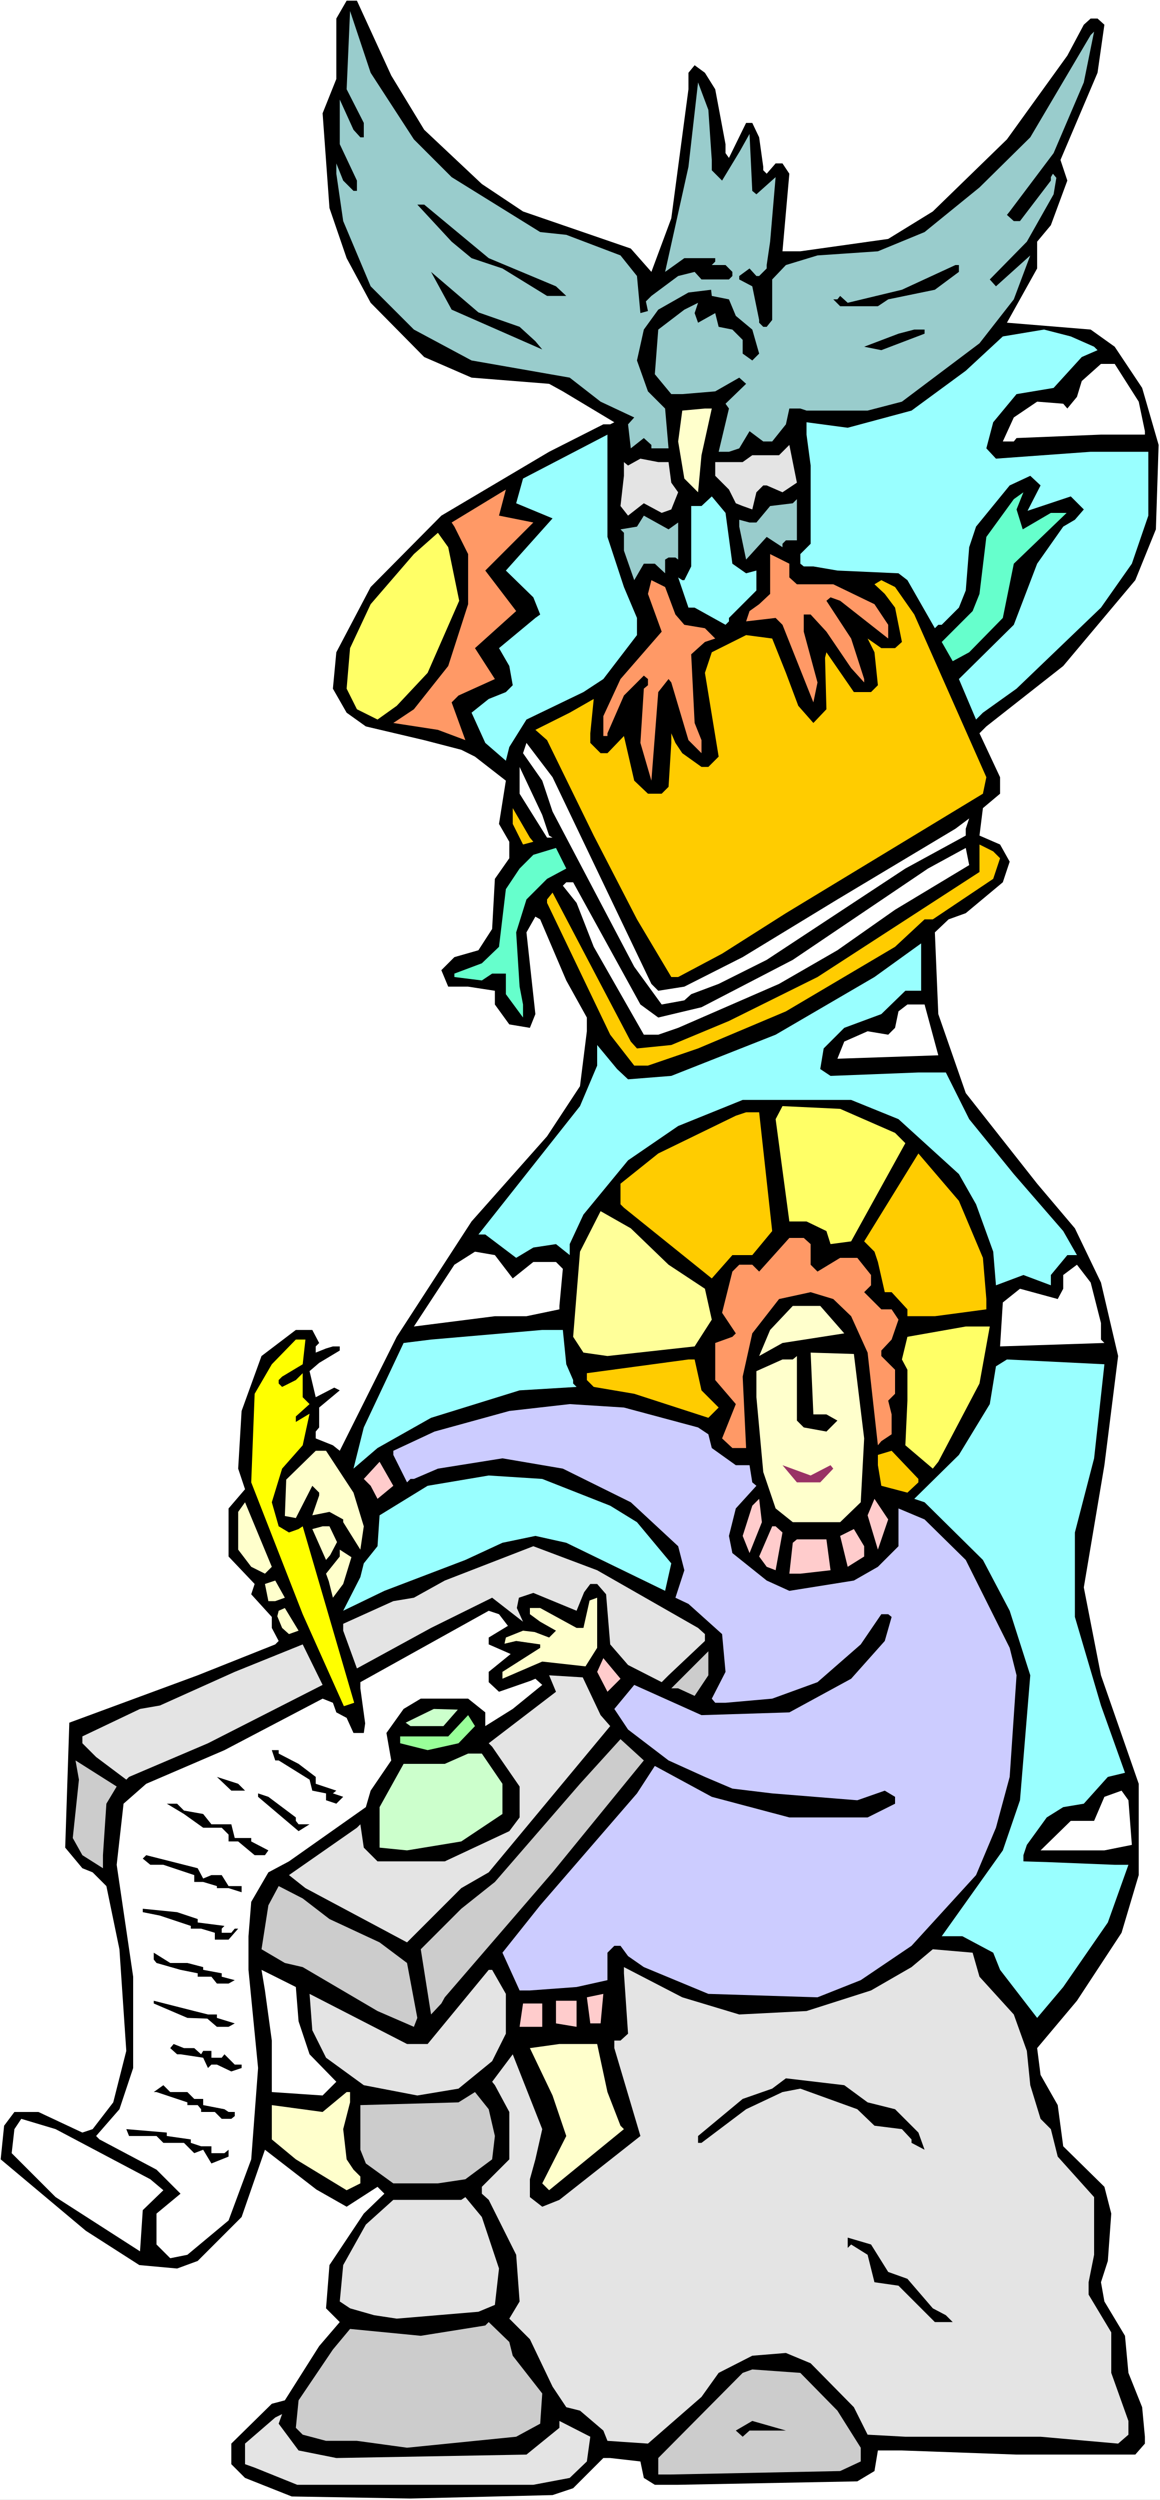 <?xml version="1.0" encoding="UTF-8" standalone="no"?>
<svg
   version="1.0"
   width="72.259mm"
   height="155.668mm"
   id="svg102"
   sodipodi:docname="John 05.wmf"
   xmlns:inkscape="http://www.inkscape.org/namespaces/inkscape"
   xmlns:sodipodi="http://sodipodi.sourceforge.net/DTD/sodipodi-0.dtd"
   xmlns="http://www.w3.org/2000/svg"
   xmlns:svg="http://www.w3.org/2000/svg">
  <rect width="100%" height="100%" fill="#808080" stroke="none"/>
  <sodipodi:namedview
     id="namedview102"
     pagecolor="#ffffff"
     bordercolor="#000000"
     borderopacity="0.25"
     inkscape:showpageshadow="2"
     inkscape:pageopacity="0.0"
     inkscape:pagecheckerboard="0"
     inkscape:deskcolor="#d1d1d1"
     inkscape:document-units="mm" />
  <defs
     id="defs1">
    <pattern
       id="WMFhbasepattern"
       patternUnits="userSpaceOnUse"
       width="6"
       height="6"
       x="0"
       y="0" />
  </defs>
  <path
     style="fill:#ffffff;fill-opacity:1;fill-rule:evenodd;stroke:none"
     d="M 0,588.353 H 273.106 V 0 H 0 Z"
     id="path1" />
  <path
     style="fill:#000000;fill-opacity:1;fill-rule:evenodd;stroke:none"
     d="m 92.113,17.775 7.757,12.766 13.574,12.766 9.696,6.464 25.371,8.726 4.848,5.494 4.686,-12.604 4.04,-30.379 v -3.878 l 1.454,-1.778 2.424,1.778 2.424,3.878 2.424,12.927 v 2.101 l 0.808,1.131 4.04,-8.241 h 1.454 l 1.616,3.393 0.97,6.948 v 0.808 l 0.808,0.808 2.101,-2.424 h 1.616 l 1.616,2.424 -1.616,18.26 h 4.202 l 20.685,-2.909 10.504,-6.464 17.453,-16.967 14.221,-19.714 3.878,-7.272 1.616,-1.454 h 1.616 l 1.616,1.454 -1.616,11.311 -8.726,20.522 1.616,4.848 -3.878,10.503 -3.232,3.878 v 6.302 l -7.11,12.766 19.715,1.616 5.656,4.04 6.464,9.695 3.878,13.412 -0.646,19.876 -4.848,11.958 -16.968,20.199 -18.099,14.22 -1.616,1.616 4.848,10.342 v 3.878 l -4.04,3.393 -0.808,6.464 4.848,2.101 2.262,4.04 -1.616,4.848 -8.726,7.272 -4.04,1.454 -3.232,3.07 0.808,19.229 6.464,18.583 16.806,21.33 8.888,10.503 6.141,12.766 4.04,17.29 -3.232,25.693 -4.848,28.763 4.04,20.684 8.888,25.531 v 21.492 l -4.04,13.574 -10.504,15.998 -9.373,11.15 0.808,6.302 4.04,7.11 1.293,9.695 9.696,9.534 1.616,6.302 -0.808,11.15 -1.616,5.009 0.808,4.525 4.848,8.08 0.808,8.726 3.232,8.08 0.646,6.948 v 1.616 l -2.262,2.585 h -27.957 l -26.987,-0.97 h -5.656 l -0.808,4.848 -4.04,2.424 -42.178,0.808 h -5.494 l -2.586,-1.616 -0.808,-3.878 -7.11,-0.808 h -1.616 l -7.11,7.11 -4.848,1.616 -33.451,0.808 -27.957,-0.485 -10.989,-4.363 -3.232,-3.232 v -4.848 l 9.534,-9.372 3.07,-0.808 8.08,-12.766 4.848,-5.656 -3.232,-3.232 0.808,-10.18 8.08,-12.119 4.848,-4.686 -1.616,-1.616 -7.272,4.686 -7.11,-4.04 -12.12,-9.372 -5.494,15.836 -10.342,10.342 -4.848,1.778 -8.888,-0.808 -12.605,-8.08 -20.039,-16.805 0.808,-7.918 2.424,-3.232 h 5.656 l 10.342,4.848 2.424,-0.808 4.848,-6.302 3.07,-12.119 -1.616,-23.915 -3.07,-14.866 -3.232,-3.232 -2.424,-0.97 -4.04,-4.848 0.97,-29.41 30.219,-11.15 18.261,-7.272 0.808,-0.808 -1.616,-3.07 v -2.585 l -4.848,-5.332 0.808,-2.424 -6.141,-6.464 v -11.311 l 3.878,-4.525 -1.616,-4.848 0.808,-13.574 4.686,-12.927 8.08,-6.14 h 3.878 l 1.616,3.07 -0.808,0.808 v 1.454 l 2.424,-0.97 1.616,-0.485 h 1.616 v 0.97 l -4.848,2.909 -2.262,1.939 1.454,6.14 4.363,-2.262 1.293,0.646 -4.848,4.04 v 4.686 l -0.808,0.97 v 1.616 l 4.04,1.616 1.616,1.293 13.413,-26.824 17.615,-27.147 17.776,-20.037 7.757,-11.796 1.616,-12.927 v -3.232 l -4.848,-8.726 -6.141,-14.382 -1.131,-0.646 -2.101,3.717 2.101,19.229 -1.293,3.232 -4.848,-0.808 -3.394,-4.686 v -3.232 l -6.302,-0.97 h -4.686 l -1.616,-3.878 3.07,-3.07 5.656,-1.616 3.232,-5.009 0.646,-11.796 3.394,-4.848 v -3.878 l -2.424,-4.201 1.616,-10.18 -7.272,-5.656 -3.232,-1.616 -8.726,-2.262 -13.736,-3.232 -4.525,-3.232 -3.232,-5.656 0.808,-8.564 8.08,-15.351 16.645,-16.805 25.371,-15.028 12.766,-6.464 h 1.616 l 0.97,-0.485 -12.12,-7.272 -3.232,-1.778 L 111.02,88.875 99.869,84.027 87.265,71.262 81.609,60.758 77.568,48.962 75.952,26.663 79.184,18.583 V 4.363 l 2.424,-4.201 h 2.424 z"
     id="path2" />
  <path
     style="fill:#99cccc;fill-opacity:1;fill-rule:evenodd;stroke:none"
     d="m 97.445,32.803 8.888,8.888 20.847,12.927 6.141,0.646 12.766,4.848 3.878,4.848 0.808,8.726 1.778,-0.485 -0.485,-2.262 1.293,-1.293 6.302,-4.686 3.878,-0.97 1.616,1.778 h 6.464 l 0.808,-0.808 v -0.97 l -1.616,-1.616 h -3.232 l 0.808,-0.808 V 60.758 h -7.272 l -4.525,3.232 5.494,-24.723 2.262,-19.876 2.424,6.464 0.808,11.796 v 2.424 l 2.424,2.424 4.202,-6.948 2.262,-4.04 0.646,13.412 0.97,0.808 4.525,-4.04 -1.293,15.19 -0.808,5.494 v 0.808 l -1.778,1.778 h -0.646 l -1.616,-1.778 -2.424,1.778 v 0.808 l 3.07,1.616 1.616,7.918 v 0.646 l 0.97,0.97 h 0.808 l 1.293,-1.616 v -9.534 l 3.232,-3.393 7.434,-2.262 14.221,-0.97 10.989,-4.525 12.928,-10.503 11.958,-11.796 14.221,-24.077 0.808,-0.808 -2.424,11.958 -7.11,16.644 -10.342,13.735 -0.646,0.808 1.616,1.454 h 1.454 l 7.272,-9.534 v -0.808 l 0.485,-0.808 0.808,0.97 -0.646,3.878 -6.302,11.15 -8.726,8.888 1.454,1.616 8.08,-7.272 -3.878,10.342 -8.08,10.342 -18.261,13.735 -8.08,2.101 H 189.881 l -1.454,-0.485 h -2.586 l -0.808,3.717 -3.232,4.04 h -2.101 l -3.232,-2.424 -2.424,4.04 -2.424,0.808 h -2.424 l 2.424,-10.18 -0.808,-1.131 4.848,-4.686 -1.616,-1.454 -5.656,3.232 -7.757,0.646 h -2.586 l -3.878,-4.686 0.808,-10.503 6.141,-4.686 3.232,-1.616 -0.808,2.424 0.808,2.262 4.04,-2.262 0.808,3.232 3.232,0.646 2.424,2.424 v 3.232 l 2.262,1.616 1.616,-1.616 -1.616,-5.656 -3.878,-3.232 -1.616,-3.878 -4.04,-0.808 -0.162,-1.454 -5.333,0.646 -7.11,4.04 -3.394,4.686 -1.616,7.272 2.586,7.272 4.04,4.04 0.808,9.372 h -4.04 v -0.808 l -1.778,-1.616 -3.07,2.424 -0.646,-5.656 1.454,-1.616 -7.918,-3.717 -7.272,-5.656 L 111.02,84.835 97.445,77.564 87.265,67.383 80.801,52.032 79.184,40.883 v -2.424 l 1.616,4.04 2.424,2.424 h 0.808 V 42.498 L 79.993,33.934 V 23.431 l 3.232,7.11 1.616,1.778 h 0.808 V 28.925 l -4.04,-7.918 0.808,-18.421 4.848,14.543 z"
     id="path3" />
  <path
     style="fill:#000000;fill-opacity:1;fill-rule:evenodd;stroke:none"
     d="m 115.06,60.758 15.837,6.625 2.424,2.262 h -4.525 l -10.504,-6.464 -7.272,-2.424 -4.686,-3.878 -8.08,-8.726 h 1.616 z"
     id="path4" />
  <path
     style="fill:#000000;fill-opacity:1;fill-rule:evenodd;stroke:none"
     d="m 225.757,63.99 -5.656,4.201 -10.989,2.262 -2.424,1.616 h -8.888 l -1.616,-1.616 h 0.97 l 0.646,-0.808 1.778,1.616 12.766,-3.07 12.605,-5.817 h 0.808 z"
     id="path5" />
  <path
     style="fill:#000000;fill-opacity:1;fill-rule:evenodd;stroke:none"
     d="m 122.332,76.917 3.717,3.393 1.616,1.939 -21.331,-9.372 -4.848,-8.888 11.15,9.534 z"
     id="path6" />
  <path
     style="fill:#000000;fill-opacity:1;fill-rule:evenodd;stroke:none"
     d="m 217.677,78.533 -10.181,3.878 -4.04,-0.808 8.08,-3.07 3.717,-0.97 h 2.424 z"
     id="path7" />
  <path
     style="fill:#99ffff;fill-opacity:1;fill-rule:evenodd;stroke:none"
     d="m 257.592,81.604 0.808,0.808 -3.717,1.616 -6.626,7.272 -8.726,1.454 -5.494,6.625 -1.616,6.14 2.262,2.424 22.301,-1.616 h 13.574 v 15.028 l -3.878,11.311 -7.272,10.342 -19.877,19.068 -7.918,5.656 -1.616,1.616 -4.04,-9.534 12.928,-12.766 5.494,-14.382 6.141,-8.726 2.747,-1.616 2.101,-2.424 -3.07,-3.07 -10.181,3.393 3.07,-5.979 -2.424,-2.262 -4.848,2.262 -7.918,9.695 -1.616,4.848 -0.808,10.18 -1.616,4.04 -4.04,4.04 h -0.808 l -0.808,0.808 -6.464,-11.311 -2.101,-1.616 -14.382,-0.646 -5.656,-0.97 h -2.262 l -0.808,-0.646 v -2.262 l 2.424,-2.424 v -18.421 l -0.97,-7.272 v -2.909 l 9.696,1.293 15.029,-4.04 12.766,-9.372 8.726,-8.08 9.696,-1.616 6.302,1.616 z"
     id="path8" />
  <path
     style="fill:#ffffff;fill-opacity:1;fill-rule:evenodd;stroke:none"
     d="m 268.096,94.531 1.454,6.948 v 0.808 h -10.342 l -19.877,0.808 -0.646,0.808 h -2.586 l 2.586,-5.656 5.494,-3.717 6.141,0.485 0.97,1.131 2.262,-2.747 1.131,-3.717 4.525,-4.04 h 3.232 z"
     id="path9" />
  <path
     style="fill:#ffffcc;fill-opacity:1;fill-rule:evenodd;stroke:none"
     d="m 165.156,107.135 -0.808,8.726 -3.232,-3.232 -1.454,-8.726 0.97,-7.272 5.333,-0.485 h 1.616 z"
     id="path10" />
  <path
     style="fill:#99ffff;fill-opacity:1;fill-rule:evenodd;stroke:none"
     d="m 146.895,138.16 3.07,7.272 v 4.04 l -7.918,10.342 -4.686,3.07 -13.413,6.464 -4.04,6.464 -0.808,3.232 -4.848,-4.201 -3.232,-7.11 4.04,-3.232 4.04,-1.616 1.616,-1.616 -0.808,-4.525 -2.424,-4.201 8.565,-7.11 1.131,-0.808 -1.616,-4.04 -6.464,-6.302 10.989,-12.281 -8.565,-3.555 1.616,-5.817 19.877,-10.342 v 24.077 z"
     id="path11" />
  <path
     style="fill:#e4e4e4;fill-opacity:1;fill-rule:evenodd;stroke:none"
     d="m 184.225,115.861 -3.717,-1.616 h -0.808 l -1.616,1.616 -0.97,4.04 -2.262,-0.808 -1.616,-0.646 -1.616,-3.232 -3.232,-3.232 v -3.232 h 6.464 l 2.262,-1.616 h 6.302 l 2.424,-2.424 1.778,8.888 z"
     id="path12" />
  <path
     style="fill:#e4e4e4;fill-opacity:1;fill-rule:evenodd;stroke:none"
     d="m 157.399,108.751 0.646,4.848 1.616,2.262 -1.616,4.04 -2.262,0.808 -4.202,-2.262 -3.717,2.909 -1.778,-2.262 0.808,-7.11 v -3.232 l 0.97,0.808 2.909,-1.616 4.202,0.808 z"
     id="path13" />
  <path
     style="fill:#ff9966;fill-opacity:1;fill-rule:evenodd;stroke:none"
     d="m 117.484,121.355 8.08,1.616 -11.312,11.311 7.272,9.534 -9.696,8.726 4.686,7.272 -8.565,3.878 -1.616,1.616 3.232,8.888 -6.464,-2.424 -10.504,-1.616 4.848,-3.232 8.08,-10.18 4.686,-14.543 v -11.796 l -3.232,-6.464 -0.646,-0.97 12.766,-7.756 z"
     id="path14" />
  <path
     style="fill:#66ffcc;fill-opacity:1;fill-rule:evenodd;stroke:none"
     d="m 240.786,124.587 6.626,-3.878 h 3.717 l -12.443,11.958 -2.586,12.766 -7.918,8.08 -3.878,2.101 -2.586,-4.525 7.272,-7.272 1.616,-4.04 1.616,-13.412 6.464,-8.888 2.262,-1.616 -1.616,4.04 z"
     id="path15" />
  <path
     style="fill:#99ffff;fill-opacity:1;fill-rule:evenodd;stroke:none"
     d="m 172.428,132.666 3.232,2.262 2.424,-0.646 v 4.686 l -6.464,6.464 v 0.808 l -0.808,0.808 -7.272,-4.04 h -1.454 l -2.424,-7.11 0.97,0.646 h 0.485 l 1.616,-3.232 v -14.22 h 2.424 l 2.424,-2.262 3.232,3.878 z"
     id="path16" />
  <path
     style="fill:#99cccc;fill-opacity:1;fill-rule:evenodd;stroke:none"
     d="m 185.033,127.172 -0.808,0.808 v 0.808 l -3.717,-2.424 -4.848,5.333 -1.616,-7.756 v -1.616 l 2.424,0.646 h 1.616 l 3.232,-3.878 5.333,-0.646 0.97,-0.97 v 9.695 z"
     id="path17" />
  <path
     style="fill:#99cccc;fill-opacity:1;fill-rule:evenodd;stroke:none"
     d="m 159.662,122.971 v 8.726 l -0.646,-0.485 h -1.616 l -0.808,0.485 v 3.232 l -2.424,-2.262 h -2.586 l -2.262,3.878 -2.424,-6.948 v -4.201 l -0.808,-0.808 3.878,-0.646 1.616,-2.585 5.818,3.232 z"
     id="path18" />
  <path
     style="fill:#ffff66;fill-opacity:1;fill-rule:evenodd;stroke:none"
     d="m 108.111,141.392 -7.434,16.967 -7.272,7.756 -4.525,3.232 -4.848,-2.424 -2.424,-4.848 0.808,-9.534 4.848,-10.342 10.181,-11.796 5.656,-5.009 2.424,3.393 z"
     id="path19" />
  <path
     style="fill:#ff9966;fill-opacity:1;fill-rule:evenodd;stroke:none"
     d="m 185.841,135.898 1.778,1.616 h 8.565 l 9.696,4.686 3.232,4.848 v 3.232 l -11.312,-8.888 -2.262,-0.808 -0.97,0.808 5.818,8.888 3.07,9.534 v 0.808 l -3.07,-3.393 -5.818,-8.564 -3.717,-4.04 h -1.616 v 4.04 l 3.232,11.958 -0.97,4.686 -7.272,-18.26 -1.616,-1.616 -6.949,0.808 0.808,-2.424 2.262,-1.616 2.586,-2.424 v -9.372 l 4.525,2.262 z"
     id="path20" />
  <path
     style="fill:#ff9966;fill-opacity:1;fill-rule:evenodd;stroke:none"
     d="m 159.015,144.624 2.101,2.424 4.848,0.808 2.424,2.424 -2.424,0.808 -3.232,2.909 0.808,16.159 1.616,4.04 v 3.07 l -3.07,-3.07 -4.04,-13.574 -0.646,-0.808 -2.424,3.07 -1.616,20.845 -2.586,-8.888 0.808,-12.766 0.97,-0.808 v -1.454 l -0.97,-0.808 -4.686,4.686 -3.878,8.888 v 0.646 h -0.97 v -4.686 l 4.04,-8.726 9.696,-11.15 -3.232,-8.888 0.808,-3.232 3.232,1.616 z"
     id="path21" />
  <path
     style="fill:#ffcc00;fill-opacity:1;fill-rule:evenodd;stroke:none"
     d="m 215.253,144.624 16.968,38.297 -0.808,3.878 -46.379,28.117 -15.029,9.534 -10.342,5.494 h -1.616 l -8.08,-13.574 -10.181,-19.714 -10.989,-22.461 -2.747,-2.424 8.08,-4.04 5.656,-3.232 -0.808,8.08 v 2.262 l 2.424,2.424 h 1.616 l 3.878,-4.04 2.424,10.503 3.232,3.07 h 3.232 l 1.616,-1.616 0.646,-10.342 v -2.262 l 0.97,2.262 1.616,2.424 4.525,3.232 h 1.616 l 2.424,-2.424 -3.232,-19.714 1.616,-4.848 8.08,-4.04 6.141,0.808 3.232,8.08 2.909,7.756 3.555,4.04 3.07,-3.232 -0.323,-12.119 0.323,-1.293 6.464,9.372 h 4.04 l 1.616,-1.616 -0.808,-7.756 -1.616,-3.232 3.232,2.262 h 3.232 l 1.616,-1.454 -1.616,-8.08 -2.424,-3.232 -2.424,-2.262 1.616,-0.97 3.232,1.616 z"
     id="path22" />
  <path
     style="fill:#ffffff;fill-opacity:1;fill-rule:evenodd;stroke:none"
     d="m 153.359,231.56 1.616,1.616 6.141,-0.97 13.736,-6.948 22.301,-13.574 27.795,-16.644 3.232,-2.424 -0.808,2.424 v 1.616 l -14.221,7.756 -32.643,21.492 -11.312,5.656 -6.464,2.424 -1.616,1.454 -5.333,0.97 -6.464,-8.888 -19.231,-36.52 -2.424,-7.272 -4.525,-6.464 0.808,-2.424 6.141,8.08 z"
     id="path23" />
  <path
     style="fill:#ffffff;fill-opacity:1;fill-rule:evenodd;stroke:none"
     d="m 129.281,196.656 0.808,0.485 h -1.293 l -6.464,-10.342 v -6.302 l 5.333,11.311 z"
     id="path24" />
  <path
     style="fill:#ffcc00;fill-opacity:1;fill-rule:evenodd;stroke:none"
     d="m 125.564,198.111 -2.424,0.646 -2.424,-4.848 v -3.717 l 4.04,6.948 z"
     id="path25" />
  <path
     style="fill:#ffcc00;fill-opacity:1;fill-rule:evenodd;stroke:none"
     d="m 235.453,201.989 -1.616,4.848 -14.221,9.534 h -1.939 l -6.949,6.464 -25.695,15.19 -20.685,8.726 -11.797,4.04 h -3.232 l -5.656,-7.272 -14.867,-31.025 v -0.808 l 1.293,-1.616 18.423,35.065 1.454,1.616 8.08,-0.808 13.574,-5.656 20.847,-10.342 38.138,-24.723 v -6.464 l 3.232,1.616 z"
     id="path26" />
  <path
     style="fill:#66ffcc;fill-opacity:1;fill-rule:evenodd;stroke:none"
     d="m 128.796,206.837 -4.848,4.848 -2.424,7.756 0.808,12.766 0.808,4.201 v 3.07 l -4.04,-5.494 v -4.848 h -3.232 l -2.424,1.616 -6.464,-0.808 v -0.808 l 6.464,-2.424 4.04,-3.878 1.616,-13.574 3.232,-4.848 3.232,-3.232 5.333,-1.616 2.424,4.848 z"
     id="path27" />
  <path
     style="fill:#ffffff;fill-opacity:1;fill-rule:evenodd;stroke:none"
     d="m 210.728,214.108 -13.574,9.534 -13.736,7.918 -23.755,10.342 -4.686,1.616 h -3.394 l -11.797,-20.684 -4.04,-10.342 -3.232,-4.04 0.808,-0.808 h 1.616 l 15.837,28.763 4.202,3.07 10.181,-2.424 21.493,-11.15 31.835,-21.492 8.888,-4.848 0.808,4.04 z"
     id="path28" />
  <path
     style="fill:#99ffff;fill-opacity:1;fill-rule:evenodd;stroke:none"
     d="m 213.152,233.176 -5.656,5.494 -8.726,3.232 -4.848,4.848 -0.808,4.848 2.424,1.616 20.685,-0.808 h 6.464 l 5.494,10.988 10.504,12.927 11.635,13.412 3.232,5.656 h -2.262 l -3.878,4.686 v 2.424 l -6.464,-2.424 -6.464,2.424 -0.646,-7.918 -4.04,-11.15 -4.04,-7.11 -14.221,-12.927 -11.15,-4.525 H 174.852 l -15.19,6.14 -11.797,8.08 -10.504,12.766 -3.232,6.948 v 2.585 l -3.232,-2.585 -5.333,0.808 -4.04,2.424 -7.272,-5.494 h -1.616 l 23.917,-30.218 4.04,-9.534 v -4.848 l 4.686,5.656 2.586,2.424 10.181,-0.808 24.563,-9.695 23.271,-13.574 10.989,-7.918 v 11.15 z"
     id="path29" />
  <path
     style="fill:#ffffff;fill-opacity:1;fill-rule:evenodd;stroke:none"
     d="m 220.909,248.366 -23.755,0.808 1.616,-4.04 5.494,-2.424 4.848,0.808 1.616,-1.616 0.808,-3.878 2.101,-1.616 h 4.04 z"
     id="path30" />
  <path
     style="fill:#ffff66;fill-opacity:1;fill-rule:evenodd;stroke:none"
     d="m 210.728,266.625 2.424,2.424 -12.766,23.108 -4.848,0.646 -0.97,-3.07 -4.686,-2.262 h -4.04 l -3.232,-24.077 1.616,-3.07 13.574,0.646 z"
     id="path31" />
  <path
     style="fill:#ffcc00;fill-opacity:1;fill-rule:evenodd;stroke:none"
     d="m 181.801,289.733 -4.686,5.656 h -4.686 l -4.848,5.494 -20.685,-16.644 -0.808,-0.808 v -4.848 l 8.888,-7.11 18.261,-8.888 2.424,-0.808 h 3.07 z"
     id="path32" />
  <path
     style="fill:#ffcc00;fill-opacity:1;fill-rule:evenodd;stroke:none"
     d="m 231.413,296.035 0.808,9.695 v 2.424 l -12.12,1.616 h -6.464 v -1.616 l -3.717,-4.04 h -1.616 l -1.616,-7.11 -0.808,-2.424 -2.424,-2.424 12.766,-20.684 9.534,11.15 z"
     id="path33" />
  <path
     style="fill:#ffff99;fill-opacity:1;fill-rule:evenodd;stroke:none"
     d="m 157.399,297.651 8.565,5.656 1.616,7.272 -4.04,6.302 -20.523,2.262 -5.656,-0.808 -2.424,-3.717 1.616,-20.037 4.848,-9.534 7.11,4.04 z"
     id="path34" />
  <path
     style="fill:#ff9966;fill-opacity:1;fill-rule:evenodd;stroke:none"
     d="m 190.851,292.803 v 4.848 l 1.616,1.616 5.333,-3.232 h 4.04 l 3.232,4.04 v 2.424 l -1.616,1.616 4.04,4.04 h 2.424 l 1.616,2.424 -1.616,4.686 -2.424,2.585 v 1.293 l 3.232,3.232 v 5.656 l -1.616,1.616 0.808,3.232 v 4.686 l -2.424,1.616 -0.808,0.97 -2.424,-21.815 -3.878,-8.564 -4.202,-4.04 -5.333,-1.616 -7.434,1.616 -6.302,8.08 -2.262,10.18 0.808,16.805 h -3.232 l -2.424,-2.262 3.232,-8.08 -4.848,-5.656 v -8.726 l 4.04,-1.454 0.808,-0.808 -3.232,-4.848 2.424,-9.695 1.616,-1.616 h 3.07 l 1.616,1.616 7.11,-7.918 h 3.394 z"
     id="path35" />
  <path
     style="fill:#ffffff;fill-opacity:1;fill-rule:evenodd;stroke:none"
     d="m 120.716,300.883 4.848,-3.878 h 5.333 l 1.616,1.616 -0.808,8.726 v 0.808 l -7.757,1.616 h -7.434 l -19.069,2.424 9.534,-14.543 4.848,-3.07 4.686,0.808 z"
     id="path36" />
  <path
     style="fill:#ffffff;fill-opacity:1;fill-rule:evenodd;stroke:none"
     d="m 259.208,311.386 v 3.878 l 0.808,0.808 -24.563,0.808 0.646,-10.342 4.04,-3.232 8.888,2.424 1.293,-2.424 v -3.232 l 3.232,-2.424 3.232,4.201 z"
     id="path37" />
  <path
     style="fill:#ffffcc;fill-opacity:1;fill-rule:evenodd;stroke:none"
     d="m 198.769,313.81 -14.544,2.262 -5.494,3.07 2.586,-6.14 5.333,-5.656 h 6.464 z"
     id="path38" />
  <path
     style="fill:#ffff66;fill-opacity:1;fill-rule:evenodd;stroke:none"
     d="m 230.605,325.606 -9.696,18.421 -1.293,1.616 -6.464,-5.494 0.485,-10.503 v -7.272 l -1.293,-2.424 1.293,-5.332 13.736,-2.424 h 5.656 z"
     id="path39" />
  <path
     style="fill:#99ffff;fill-opacity:1;fill-rule:evenodd;stroke:none"
     d="m 133.321,321.082 1.616,3.717 v 0.808 l 0.808,0.808 -13.413,0.808 -20.847,6.464 -12.605,7.11 -5.656,4.848 2.424,-9.695 9.373,-19.876 6.464,-0.808 26.179,-2.262 h 4.848 z"
     id="path40" />
  <path
     style="fill:#ffff00;fill-opacity:1;fill-rule:evenodd;stroke:none"
     d="m 71.266,321.082 -4.848,2.909 -0.808,0.808 v 0.808 l 0.808,0.808 3.232,-1.616 1.616,-1.616 v 5.656 l 1.616,1.616 -3.232,2.909 v 1.293 l 3.232,-1.939 -1.616,7.433 -4.848,5.494 -2.424,7.918 1.616,5.656 2.424,1.454 2.262,-0.808 0.97,-0.646 12.12,41.529 -2.424,0.808 -9.696,-21.653 -12.12,-31.026 0.808,-20.845 4.04,-6.948 5.656,-5.817 h 2.262 z"
     id="path41" />
  <path
     style="fill:#ffffcc;fill-opacity:1;fill-rule:evenodd;stroke:none"
     d="m 203.456,338.533 -0.808,15.028 -4.848,4.686 h -11.15 l -4.04,-3.232 -2.909,-8.564 -1.616,-17.613 v -6.14 l 6.141,-2.747 h 2.424 l 0.97,-0.808 v 15.19 l 1.616,1.616 5.333,0.97 2.586,-2.585 -2.586,-1.454 h -3.07 l -0.646,-14.543 10.181,0.323 z"
     id="path42" />
  <path
     style="fill:#ffcc00;fill-opacity:1;fill-rule:evenodd;stroke:none"
     d="m 165.156,327.222 4.04,4.04 -2.424,2.424 -17.453,-5.656 -9.534,-1.616 -1.616,-1.616 v -1.616 l 23.917,-3.232 h 1.454 z"
     id="path43" />
  <path
     style="fill:#99ffff;fill-opacity:1;fill-rule:evenodd;stroke:none"
     d="m 257.592,343.22 -4.525,17.452 v 19.876 l 6.141,20.845 5.656,15.836 -4.04,0.97 -5.656,6.302 -4.848,0.808 -3.878,2.424 -4.686,6.464 -0.808,2.424 v 1.454 l 5.333,0.162 16.16,0.646 h 3.232 l -4.848,13.574 -10.504,15.19 -6.141,7.272 -8.726,-11.311 -1.616,-4.04 -7.272,-3.878 h -4.848 l 14.382,-20.199 4.04,-11.796 2.424,-29.41 -4.848,-15.19 -6.302,-11.958 -13.736,-13.574 -2.424,-0.808 10.504,-10.342 7.272,-11.958 1.454,-8.888 2.586,-1.616 22.947,1.131 z"
     id="path44" />
  <path
     style="fill:#ccccff;fill-opacity:1;fill-rule:evenodd;stroke:none"
     d="m 164.348,335.948 2.424,1.616 0.808,3.232 5.656,4.04 h 3.232 l 0.646,4.04 0.97,0.808 -4.848,5.333 -1.616,6.464 0.808,4.04 8.08,6.464 5.333,2.424 15.191,-2.424 5.656,-3.232 4.848,-4.848 v -8.888 l 6.141,2.585 9.696,9.534 10.342,20.684 1.616,6.464 -1.616,23.915 -3.232,11.958 -4.686,11.15 -15.19,16.644 -11.958,8.08 -10.181,4.04 -25.695,-0.808 -15.19,-6.302 -3.717,-2.585 -1.778,-2.424 h -1.454 l -1.616,1.616 v 6.464 l -7.272,1.616 -10.989,0.808 h -2.424 l -4.04,-8.888 8.888,-11.15 22.786,-26.339 4.202,-6.464 13.413,7.272 18.261,4.848 h 18.423 l 6.464,-3.232 v -1.616 l -2.424,-1.454 -6.464,2.262 -20.039,-1.616 -9.373,-1.131 -6.464,-2.747 -8.565,-3.878 -9.534,-7.272 -3.232,-4.848 4.686,-5.656 15.837,7.11 20.685,-0.646 14.544,-7.918 7.918,-8.888 1.616,-5.656 -0.808,-0.646 h -1.616 l -4.848,7.11 -10.181,8.888 -10.666,3.878 -10.989,0.97 h -2.424 l -0.808,-0.97 3.232,-6.302 -0.808,-8.888 -7.918,-7.11 -3.07,-1.454 2.101,-6.464 -1.454,-5.656 -11.15,-10.342 -15.998,-7.918 -14.221,-2.424 -15.191,2.424 -5.656,2.424 h -0.808 l -0.808,0.808 -3.232,-6.464 v -0.97 l 9.696,-4.525 17.615,-4.848 14.221,-1.616 12.766,0.808 z"
     id="path45" />
  <path
     style="fill:#ffffcc;fill-opacity:1;fill-rule:evenodd;stroke:none"
     d="m 83.225,351.299 2.424,7.918 -0.808,5.494 -4.04,-6.464 v -0.646 l -3.232,-1.778 -4.04,0.808 1.616,-4.686 v -0.646 l -1.616,-1.616 -3.878,7.595 -2.586,-0.485 0.323,-8.564 6.949,-6.787 h 2.424 z"
     id="path46" />
  <path
     style="fill:#ffcc00;fill-opacity:1;fill-rule:evenodd;stroke:none"
     d="m 216.222,348.875 -2.586,2.424 -6.141,-1.616 -0.808,-4.848 v -2.424 l 3.232,-0.97 6.302,6.625 z"
     id="path47" />
  <path
     style="fill:#ffcccc;fill-opacity:1;fill-rule:evenodd;stroke:none"
     d="m 88.881,352.753 -1.616,-3.07 -1.616,-1.616 3.717,-4.04 3.232,5.656 z"
     id="path48" />
  <path
     style="fill:#993265;fill-opacity:1;fill-rule:evenodd;stroke:none"
     d="m 195.537,344.835 0.646,0.808 -3.07,3.232 h -5.494 l -3.394,-4.04 6.626,2.424 z"
     id="path49" />
  <path
     style="fill:#99ffff;fill-opacity:1;fill-rule:evenodd;stroke:none"
     d="m 143.663,354.369 6.302,3.878 8.08,9.695 -1.454,6.464 -23.271,-11.311 -7.272,-1.616 -7.757,1.616 -8.726,4.04 -19.069,7.272 -9.696,4.686 4.04,-7.918 0.808,-3.232 3.232,-4.04 0.485,-7.272 11.312,-6.948 14.382,-2.424 12.605,0.808 z"
     id="path50" />
  <path
     style="fill:#ffcccc;fill-opacity:1;fill-rule:evenodd;stroke:none"
     d="m 176.468,365.519 -1.616,-4.04 2.262,-7.11 1.616,-1.616 0.646,5.494 z"
     id="path51" />
  <path
     style="fill:#ffcccc;fill-opacity:1;fill-rule:evenodd;stroke:none"
     d="m 206.688,364.711 -2.424,-8.08 1.616,-3.878 3.232,4.848 z"
     id="path52" />
  <path
     style="fill:#ffffcc;fill-opacity:1;fill-rule:evenodd;stroke:none"
     d="m 62.378,370.367 -3.232,-1.616 -3.07,-4.04 v -8.888 l 1.616,-2.262 6.302,15.19 z"
     id="path53" />
  <path
     style="fill:#ffffcc;fill-opacity:1;fill-rule:evenodd;stroke:none"
     d="m 79.346,362.934 -1.616,3.07 -0.97,1.131 -3.232,-7.272 2.424,-0.646 h 1.616 z"
     id="path54" />
  <path
     style="fill:#ffcccc;fill-opacity:1;fill-rule:evenodd;stroke:none"
     d="m 184.225,360.671 -1.616,8.888 -2.101,-0.808 -1.778,-2.424 3.07,-7.11 h 0.808 z"
     id="path55" />
  <path
     style="fill:#ffcccc;fill-opacity:1;fill-rule:evenodd;stroke:none"
     d="m 203.456,366.327 -3.878,2.424 -1.778,-7.272 3.232,-1.616 2.424,4.04 z"
     id="path56" />
  <path
     style="fill:#ffcccc;fill-opacity:1;fill-rule:evenodd;stroke:none"
     d="m 195.537,369.559 -7.11,0.808 h -2.586 l 0.808,-7.272 0.97,-0.808 h 6.949 z"
     id="path57" />
  <path
     style="fill:#e4e4e4;fill-opacity:1;fill-rule:evenodd;stroke:none"
     d="m 164.348,383.133 1.616,1.454 v 1.616 l -8.565,8.08 -1.616,1.616 -7.918,-4.04 -4.202,-4.848 -0.97,-11.796 -2.101,-2.424 h -1.616 l -1.454,1.939 -1.778,4.363 -10.181,-4.201 -3.394,1.131 -0.485,2.424 1.454,3.232 -7.272,-5.656 -14.382,7.11 -17.453,9.534 -3.232,-8.888 v -1.616 l 11.797,-5.332 4.848,-0.808 7.272,-4.04 20.847,-8.08 15.029,5.656 z"
     id="path58" />
  <path
     style="fill:#ffffcc;fill-opacity:1;fill-rule:evenodd;stroke:none"
     d="m 80.801,372.791 -2.424,3.232 -0.97,-3.878 -0.646,-1.778 3.232,-4.04 v -1.616 l 2.747,1.778 z"
     id="path59" />
  <path
     style="fill:#ffffcc;fill-opacity:1;fill-rule:evenodd;stroke:none"
     d="m 64.802,376.83 h -1.616 l -0.808,-4.04 2.424,-0.808 2.262,4.04 z"
     id="path60" />
  <path
     style="fill:#ffffcc;fill-opacity:1;fill-rule:evenodd;stroke:none"
     d="m 137.846,392.182 -10.181,-1.131 -9.373,4.04 v -1.616 l 8.888,-5.656 v -0.808 l -5.656,-0.808 -2.747,0.646 0.323,-1.454 4.04,-1.616 2.747,0.323 3.394,1.293 1.616,-1.616 -3.717,-2.101 -2.424,-1.778 V 378.446 H 127.18 l 8.565,4.686 h 1.616 l 1.454,-6.464 1.778,-0.646 v 11.796 z"
     id="path61" />
  <path
     style="fill:#ffffcc;fill-opacity:1;fill-rule:evenodd;stroke:none"
     d="m 68.034,384.587 -1.616,-1.454 -1.131,-2.747 0.323,-1.293 1.454,-0.646 3.232,5.333 z"
     id="path62" />
  <path
     style="fill:#ffffff;fill-opacity:1;fill-rule:evenodd;stroke:none"
     d="m 119.585,382.648 -4.525,2.747 v 1.616 l 5.171,2.262 -5.171,4.201 v 2.424 l 2.424,2.262 7.434,-2.585 1.131,-0.485 1.616,1.454 -6.949,5.656 -6.464,4.04 v -3.232 l -4.04,-3.232 H 99.061 l -4.04,2.424 -4.04,5.656 1.131,6.464 -4.848,7.11 -1.131,3.878 -18.099,12.766 -4.848,2.585 -4.04,6.948 -0.646,8.08 v 7.918 l 2.262,23.108 -1.616,21.492 -5.333,14.382 -9.696,8.08 -4.04,0.808 -3.232,-3.232 v -7.272 l 5.656,-4.686 -5.656,-5.656 -13.413,-7.11 -0.808,-0.808 5.494,-6.302 3.232,-9.695 v -21.492 l -3.878,-26.339 1.616,-14.382 5.333,-4.686 18.423,-7.918 23.109,-12.119 2.424,0.97 0.808,2.262 2.424,1.293 1.616,3.555 h 2.424 l 0.323,-2.262 -1.131,-8.241 v -1.454 l 30.219,-16.805 2.424,0.808 z"
     id="path63" />
  <path
     style="fill:#e4e4e4;fill-opacity:1;fill-rule:evenodd;stroke:none"
     d="m 48.965,410.28 -18.584,7.918 -0.646,0.646 -7.11,-5.333 -3.232,-3.232 v -1.616 l 13.574,-6.464 4.686,-0.808 17.615,-7.918 15.999,-6.464 4.686,9.534 z"
     id="path64" />
  <path
     style="fill:#cccccc;fill-opacity:1;fill-rule:evenodd;stroke:none"
     d="m 163.54,399.13 -3.878,-1.778 h -1.616 l 8.726,-8.726 v 5.656 z"
     id="path65" />
  <path
     style="fill:#ffcccc;fill-opacity:1;fill-rule:evenodd;stroke:none"
     d="m 143.017,398.161 -2.424,-4.686 1.454,-3.232 4.04,4.848 z"
     id="path66" />
  <path
     style="fill:#e4e4e4;fill-opacity:1;fill-rule:evenodd;stroke:none"
     d="m 141.401,403.655 2.262,2.585 -28.603,34.419 -6.464,3.717 -12.766,12.766 -23.917,-12.766 -3.878,-3.07 15.999,-11.15 0.808,-0.808 0.808,5.494 3.232,3.232 h 15.837 l 15.191,-7.11 2.424,-3.232 v -7.272 l -6.464,-9.372 -0.808,-0.808 15.837,-12.119 -1.616,-3.878 7.918,0.485 z"
     id="path67" />
  <path
     style="fill:#ccffcc;fill-opacity:1;fill-rule:evenodd;stroke:none"
     d="m 104.394,406.24 h -7.757 l -1.131,-0.808 6.626,-3.232 5.656,0.162 z"
     id="path68" />
  <path
     style="fill:#99ff99;fill-opacity:1;fill-rule:evenodd;stroke:none"
     d="m 107.949,410.28 -7.272,1.616 -6.464,-1.616 v -1.616 h 11.312 l 4.686,-5.009 1.616,2.585 z"
     id="path69" />
  <path
     style="fill:#cccccc;fill-opacity:1;fill-rule:evenodd;stroke:none"
     d="m 130.089,440.659 -25.371,29.41 -0.808,1.454 -2.424,2.585 -2.424,-15.351 9.534,-9.534 7.918,-6.302 20.039,-23.108 9.534,-10.503 5.494,5.009 z"
     id="path70" />
  <path
     style="fill:#000000;fill-opacity:1;fill-rule:evenodd;stroke:none"
     d="m 65.61,412.704 4.686,2.424 4.04,3.07 v 1.616 l 4.848,1.616 -0.808,0.646 2.424,0.808 -1.616,1.616 -2.424,-0.808 V 422.076 l -3.232,-0.646 -0.646,-2.585 -7.272,-4.525 h -0.808 l -0.808,-2.424 h 1.616 z"
     id="path71" />
  <path
     style="fill:#ccffcc;fill-opacity:1;fill-rule:evenodd;stroke:none"
     d="m 118.292,419.814 v 7.11 l -9.696,6.464 -12.766,2.101 -6.464,-0.646 v -9.534 L 95.021,415.128 h 9.696 l 5.494,-2.424 h 3.232 z"
     id="path72" />
  <path
     style="fill:#cccccc;fill-opacity:1;fill-rule:evenodd;stroke:none"
     d="m 25.048,424.5 -0.808,12.119 v 3.07 l -4.848,-3.07 -2.262,-4.04 1.454,-13.735 -0.808,-4.525 9.696,6.14 z"
     id="path73" />
  <path
     style="fill:#000000;fill-opacity:1;fill-rule:evenodd;stroke:none"
     d="m 57.692,421.43 h -3.232 l -3.394,-3.232 5.01,1.616 z"
     id="path74" />
  <path
     style="fill:#ffffff;fill-opacity:1;fill-rule:evenodd;stroke:none"
     d="m 266.48,434.195 -6.464,1.293 h -15.029 l 7.11,-6.948 h 5.494 l 2.424,-5.656 4.04,-1.454 1.616,2.262 z"
     id="path75" />
  <path
     style="fill:#000000;fill-opacity:1;fill-rule:evenodd;stroke:none"
     d="m 69.65,427.732 v 0.808 l 0.646,0.808 h 2.586 l -2.586,1.616 -9.534,-8.08 V 422.076 l 2.424,0.808 z"
     id="path76" />
  <path
     style="fill:#000000;fill-opacity:1;fill-rule:evenodd;stroke:none"
     d="m 43.309,426.116 4.525,0.808 1.939,2.424 h 4.686 l 0.808,3.232 h 3.878 v 0.808 l 4.04,2.101 -0.808,1.131 h -2.424 l -3.878,-3.232 H 53.813 v -1.616 l -1.616,-1.616 h -4.363 l -4.525,-3.232 -4.04,-2.424 h 2.424 z"
     id="path77" />
  <path
     style="fill:#000000;fill-opacity:1;fill-rule:evenodd;stroke:none"
     d="m 47.834,442.113 1.939,-0.808 h 2.424 l 1.616,2.585 h 3.07 v 1.454 l -3.07,-0.97 h -2.747 v -0.485 l -3.232,-0.97 h -2.101 v -1.616 l -7.272,-2.424 h -3.07 l -1.778,-1.454 0.808,-0.808 12.12,3.07 z"
     id="path78" />
  <path
     style="fill:#cccccc;fill-opacity:1;fill-rule:evenodd;stroke:none"
     d="m 77.568,451.647 11.797,5.494 6.464,4.848 2.424,12.927 -0.808,2.101 -8.565,-3.717 -17.615,-10.342 -4.202,-0.97 -5.494,-3.232 1.616,-10.342 2.424,-4.525 5.656,2.909 z"
     id="path79" />
  <path
     style="fill:#000000;fill-opacity:1;fill-rule:evenodd;stroke:none"
     d="m 46.541,451.647 v 0.808 l 6.302,0.808 -0.646,0.646 v 0.97 h 2.262 l 0.808,-0.97 h 0.808 l -2.262,2.585 H 50.581 V 454.879 l -3.232,-0.97 h -2.424 v -0.646 l -7.272,-2.424 -4.04,-0.808 v -0.808 l 8.08,0.808 z"
     id="path80" />
  <path
     style="fill:#e4e4e4;fill-opacity:1;fill-rule:evenodd;stroke:none"
     d="m 230.605,465.221 8.08,8.888 3.07,8.564 0.808,8.08 2.424,7.918 2.424,2.424 1.616,6.464 8.565,9.534 v 13.574 l -1.293,6.464 v 2.909 l 5.333,8.888 v 9.534 l 4.04,11.311 v 3.232 l -2.424,2.101 -18.261,-1.616 h -31.835 l -8.888,-0.485 -3.232,-6.464 -10.181,-10.342 -5.818,-2.424 -7.918,0.646 -7.918,4.04 -4.04,5.656 -12.605,10.988 -9.534,-0.646 -0.97,-2.424 -5.494,-4.686 -3.232,-0.808 -3.232,-4.848 -5.333,-11.15 -4.848,-4.848 2.424,-4.04 -0.808,-10.988 -6.464,-12.927 -1.616,-1.454 v -1.616 l 6.464,-6.464 v -11.15 l -3.394,-6.302 -0.646,-0.808 4.848,-6.464 6.949,17.613 -1.616,7.11 -1.293,4.686 v 4.201 l 2.909,2.262 4.04,-1.616 19.069,-15.028 -6.141,-20.684 v -1.778 h 1.454 l 1.778,-1.616 -0.97,-14.22 v -1.454 l 13.736,7.11 13.413,4.04 15.837,-0.808 15.191,-4.848 9.534,-5.494 5.01,-4.201 9.373,0.808 z"
     id="path81" />
  <path
     style="fill:#000000;fill-opacity:1;fill-rule:evenodd;stroke:none"
     d="m 44.117,461.989 3.717,0.97 v 0.646 l 4.363,0.808 v 0.808 l 3.07,0.808 -1.454,0.808 h -2.747 l -1.293,-1.616 h -3.232 v -0.808 l -4.04,-0.808 -5.656,-1.616 -0.646,-0.808 v -1.616 l 3.878,2.424 z"
     id="path82" />
  <path
     style="fill:#ffffff;fill-opacity:1;fill-rule:evenodd;stroke:none"
     d="m 70.296,475.724 2.586,7.756 6.302,6.464 -3.232,3.232 -11.958,-0.808 V 480.249 l -1.616,-11.796 -0.808,-4.848 8.08,4.04 z"
     id="path83" />
  <path
     style="fill:#e4e4e4;fill-opacity:1;fill-rule:evenodd;stroke:none"
     d="m 119.1,469.261 v 9.372 l -3.232,6.464 -7.918,6.464 -9.696,1.616 -12.605,-2.424 -8.888,-6.464 -3.232,-6.464 -0.646,-8.564 22.947,11.796 h 4.848 l 14.382,-17.452 h 0.808 z"
     id="path84" />
  <path
     style="fill:#ffcccc;fill-opacity:1;fill-rule:evenodd;stroke:none"
     d="m 138.977,476.209 -0.808,-6.14 3.878,-0.808 -0.646,6.948 z"
     id="path85" />
  <path
     style="fill:#000000;fill-opacity:1;fill-rule:evenodd;stroke:none"
     d="m 48.965,474.108 h 2.101 v 0.808 l 4.202,1.293 -1.454,0.808 h -2.747 l -2.262,-1.939 -4.686,-0.162 -7.918,-3.393 v -0.646 l 9.534,2.424 z"
     id="path86" />
  <path
     style="fill:#ffcccc;fill-opacity:1;fill-rule:evenodd;stroke:none"
     d="m 135.745,477.017 -4.848,-0.808 v -5.332 h 4.848 z"
     id="path87" />
  <path
     style="fill:#ffcccc;fill-opacity:1;fill-rule:evenodd;stroke:none"
     d="m 127.665,477.017 h -5.333 l 0.808,-5.494 h 4.525 z"
     id="path88" />
  <path
     style="fill:#000000;fill-opacity:1;fill-rule:evenodd;stroke:none"
     d="m 45.733,482.026 1.616,1.454 0.485,-0.808 h 1.939 v 1.616 h 2.424 l 0.646,-0.808 2.424,2.424 h 1.616 v 0.808 l -2.424,0.808 -3.394,-1.616 h -1.293 l -0.808,0.808 -1.131,-2.424 -5.333,-0.808 h -0.808 l -1.616,-1.454 0.808,-0.97 2.424,0.97 z"
     id="path89" />
  <path
     style="fill:#ffffcc;fill-opacity:1;fill-rule:evenodd;stroke:none"
     d="m 143.017,492.368 3.07,7.918 0.808,0.808 -17.615,14.382 -1.616,-1.616 5.656,-11.15 -3.232,-9.534 -5.333,-11.15 6.949,-0.97 h 8.888 z"
     id="path90" />
  <path
     style="fill:#000000;fill-opacity:1;fill-rule:evenodd;stroke:none"
     d="m 204.264,494.792 6.464,1.616 5.494,5.494 1.454,4.04 -3.07,-1.616 v -0.808 l -2.262,-2.424 -6.464,-0.808 -4.04,-3.878 -13.413,-4.848 -4.202,0.808 -8.565,4.04 -10.504,7.918 h -0.808 v -1.616 l 10.504,-8.726 6.949,-2.424 3.232,-2.424 13.736,1.616 z"
     id="path91" />
  <path
     style="fill:#000000;fill-opacity:1;fill-rule:evenodd;stroke:none"
     d="m 44.117,492.368 1.616,1.616 h 2.101 v 1.454 l 5.01,0.97 0.97,0.646 h 1.454 v 0.97 l -0.808,0.646 H 52.197 l -1.616,-1.616 h -3.232 v -0.646 l -0.808,-0.97 H 44.117 V 494.792 l -7.272,-2.424 h -0.646 l 2.262,-1.616 1.616,1.616 z"
     id="path92" />
  <path
     style="fill:#ffffcc;fill-opacity:1;fill-rule:evenodd;stroke:none"
     d="m 82.417,494.792 -1.616,6.302 0.808,7.11 1.616,2.424 1.616,1.616 v 1.616 l -3.232,1.616 -11.958,-7.272 -5.656,-4.686 v -8.08 l 11.958,1.616 5.656,-4.686 h 0.808 z"
     id="path93" />
  <path
     style="fill:#cccccc;fill-opacity:1;fill-rule:evenodd;stroke:none"
     d="m 116.514,502.71 -0.646,5.494 -6.302,4.686 -6.464,0.97 H 92.597 l -6.464,-4.686 -1.293,-3.232 v -10.503 l 23.109,-0.646 3.878,-2.424 3.232,4.04 z"
     id="path94" />
  <path
     style="fill:#ffffff;fill-opacity:1;fill-rule:evenodd;stroke:none"
     d="m 35.391,512.89 3.07,2.585 -4.848,4.686 -0.646,9.695 -19.877,-12.766 -10.342,-10.342 0.646,-5.656 1.616,-2.424 8.08,2.424 z"
     id="path95" />
  <path
     style="fill:#000000;fill-opacity:1;fill-rule:evenodd;stroke:none"
     d="m 39.269,502.71 5.656,0.808 v 0.808 l 2.424,0.808 h 2.424 v 1.616 h 3.07 l 0.97,-0.808 v 1.616 l -4.04,1.616 -1.939,-3.232 -2.101,0.808 -2.424,-2.424 h -4.848 l -1.616,-1.616 h -6.464 l -0.646,-1.616 9.534,0.808 z"
     id="path96" />
  <path
     style="fill:#e4e4e4;fill-opacity:1;fill-rule:evenodd;stroke:none"
     d="m 117.484,533.897 -0.97,8.564 -3.878,1.616 -19.231,1.616 -5.333,-0.808 -5.656,-1.616 -2.424,-1.616 0.808,-8.564 5.333,-9.534 6.464,-5.817 h 15.999 l 0.97,-0.646 3.878,4.686 z"
     id="path97" />
  <path
     style="fill:#000000;fill-opacity:1;fill-rule:evenodd;stroke:none"
     d="m 209.112,534.705 4.525,1.616 5.979,6.948 3.07,1.616 1.616,1.616 h -4.202 l -8.565,-8.564 -5.656,-0.808 -1.616,-6.464 -3.878,-2.424 -0.808,0.808 v -2.424 l 5.494,1.616 z"
     id="path98" />
  <path
     style="fill:#cccccc;fill-opacity:1;fill-rule:evenodd;stroke:none"
     d="m 120.716,554.419 6.949,8.888 -0.485,7.11 -5.656,3.07 -25.695,2.585 -11.797,-1.616 h -7.272 l -5.494,-1.454 -1.616,-1.616 0.646,-6.464 8.08,-11.958 4.04,-4.848 16.645,1.616 15.19,-2.424 0.808,-0.808 4.848,4.686 z"
     id="path99" />
  <path
     style="fill:#cccccc;fill-opacity:1;fill-rule:evenodd;stroke:none"
     d="m 197.153,567.346 5.494,8.726 v 3.232 l -4.848,2.262 -39.754,0.808 h -3.07 v -3.878 l 19.877,-20.037 2.262,-0.808 11.312,0.808 z"
     id="path100" />
  <path
     style="fill:#e4e4e4;fill-opacity:1;fill-rule:evenodd;stroke:none"
     d="m 70.296,576.719 8.888,1.778 44.763,-0.808 7.757,-6.302 v -1.616 l 7.272,3.717 -0.808,5.817 -4.04,3.878 -8.565,1.616 H 69.973 l -10.019,-4.04 -2.262,-0.808 v -4.848 l 7.11,-6.14 1.616,-0.808 -0.808,2.262 z"
     id="path101" />
  <path
     style="fill:#000000;fill-opacity:1;fill-rule:evenodd;stroke:none"
     d="m 178.731,572.033 h -2.262 l -1.616,1.454 -1.616,-1.454 3.878,-2.262 7.918,2.262 z"
     id="path102" />
</svg>
